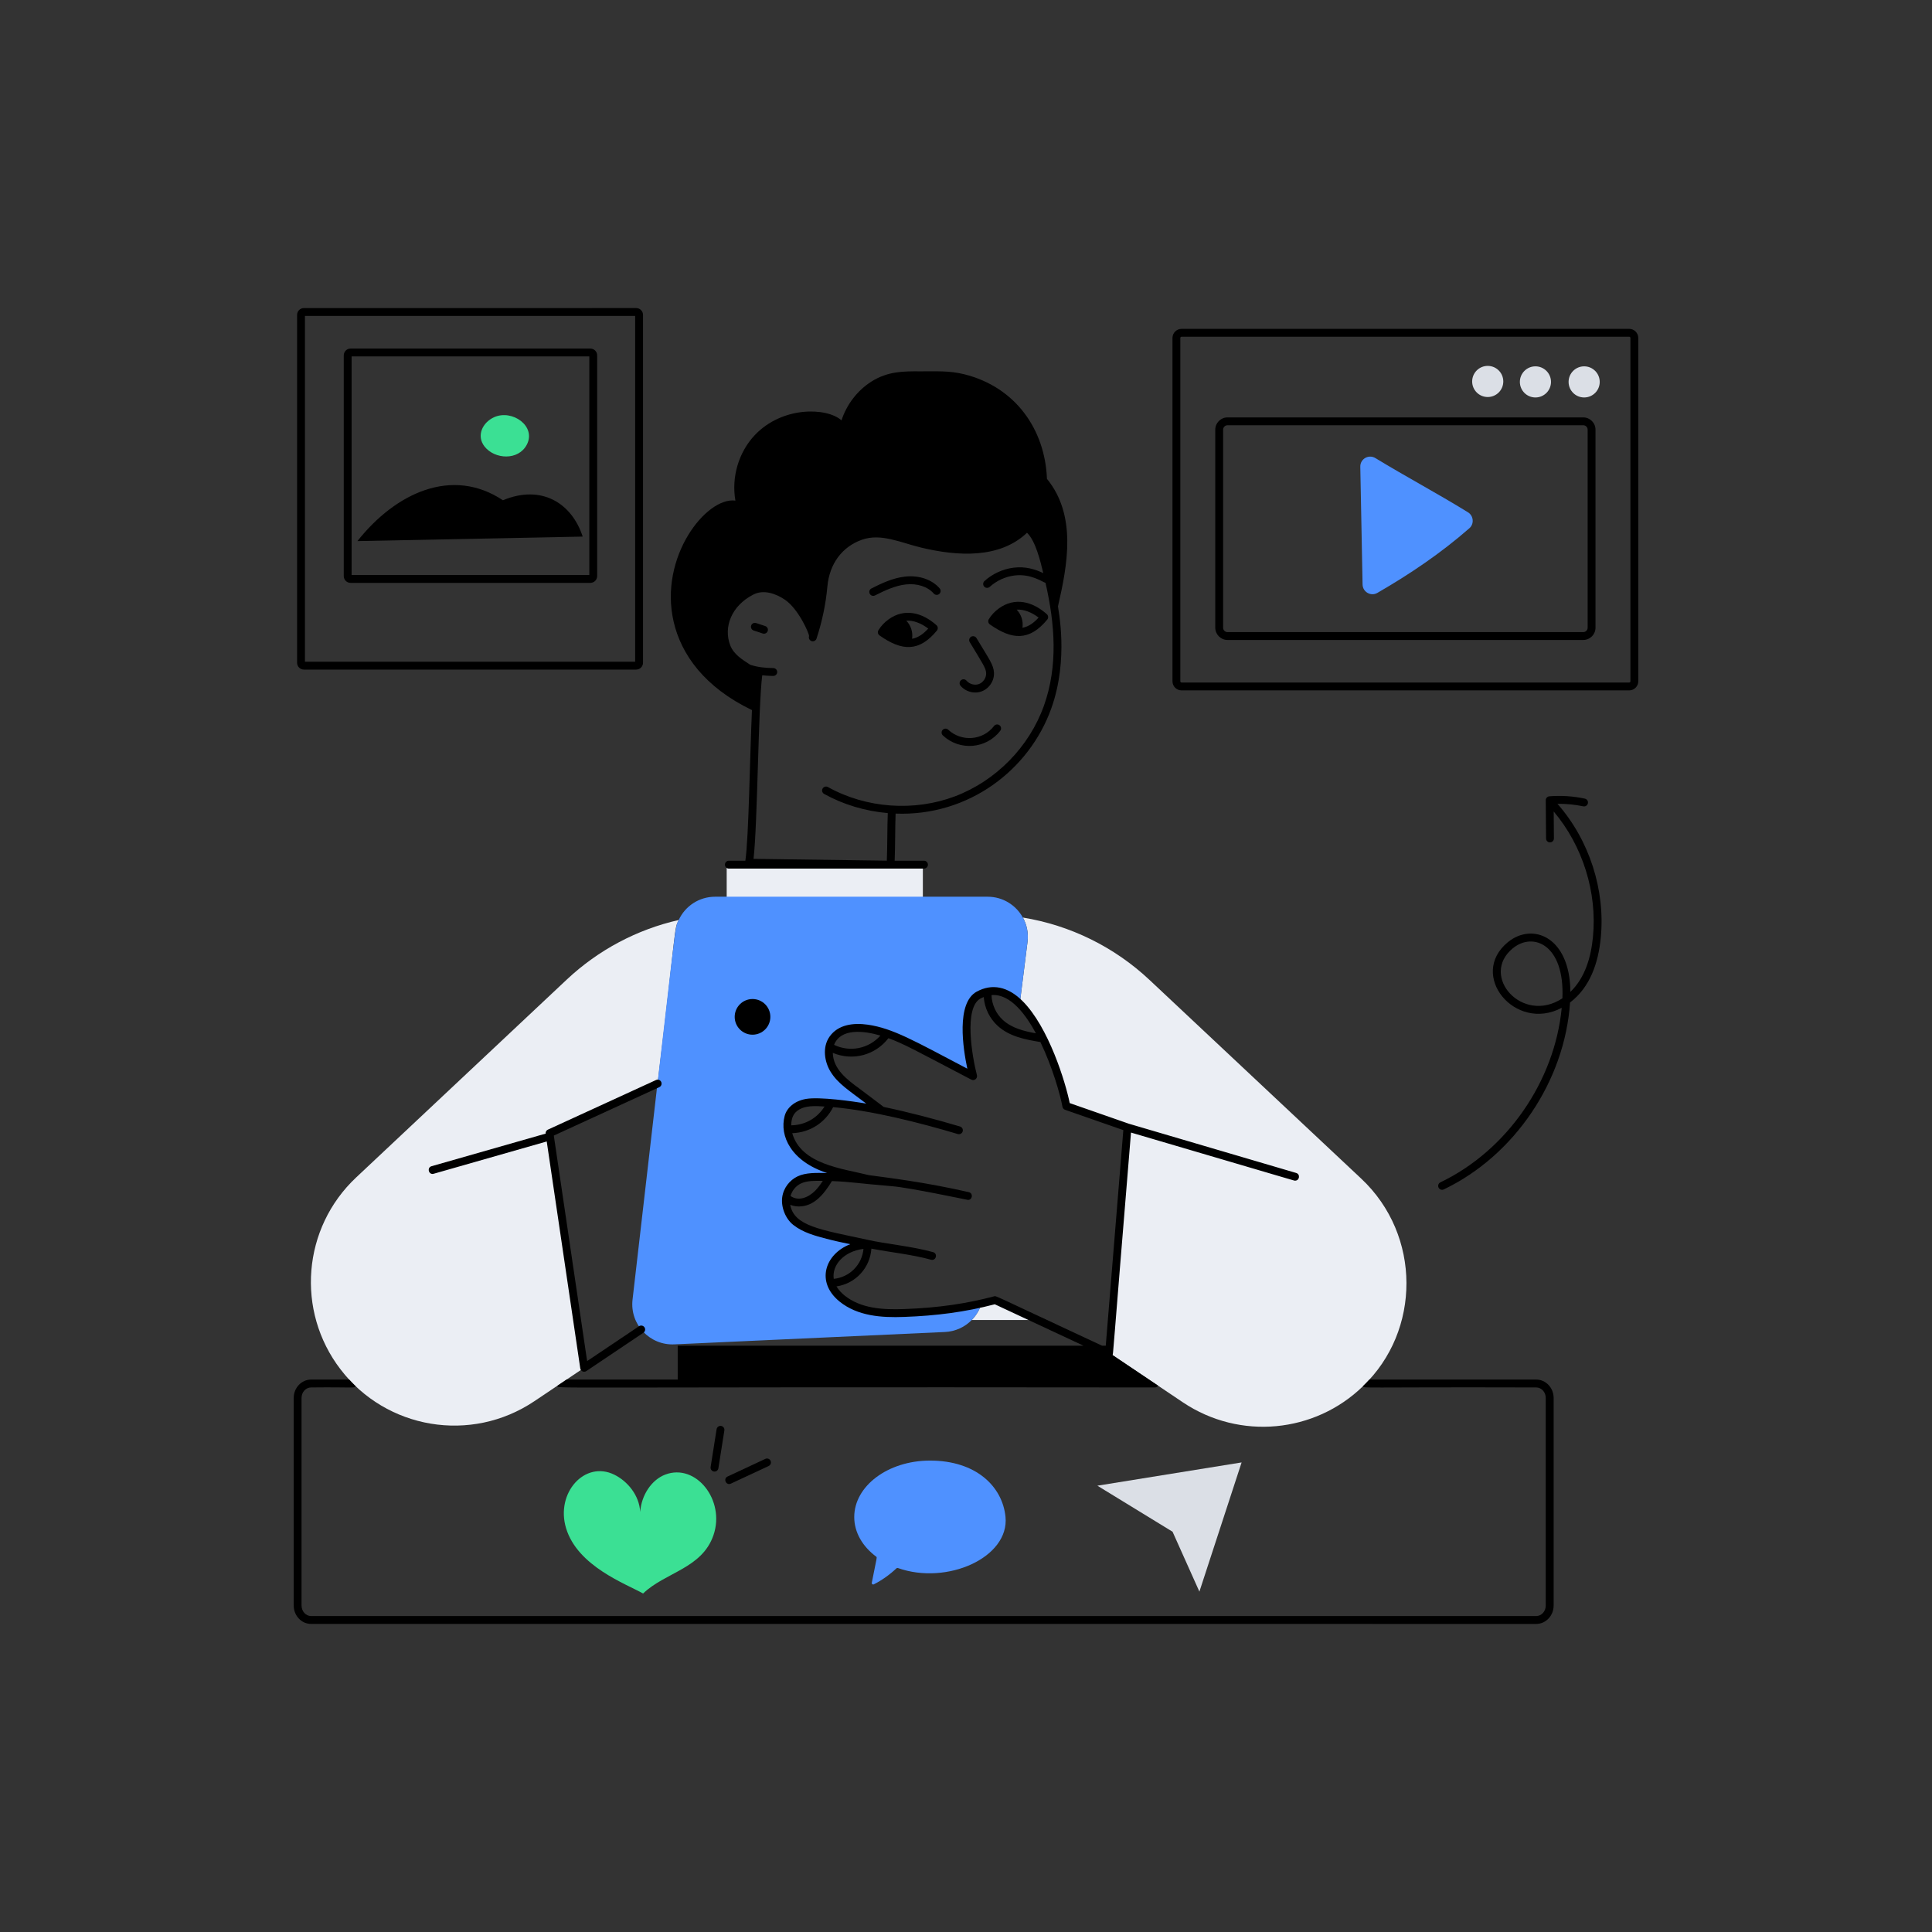 <?xml version="1.0" encoding="utf-8"?>
<!-- Generator: Adobe Illustrator 22.0.1, SVG Export Plug-In . SVG Version: 6.00 Build 0)  -->
<svg version="1.1" id="Layer_1" xmlns="http://www.w3.org/2000/svg" xmlns:xlink="http://www.w3.org/1999/xlink" x="0px" y="0px"
	 viewBox="0 0 370 370" style="enable-background:new 0 0 370 370;" xml:space="preserve">
<rect x="0" y="0" width="370" height="370" fill="#333333" stroke="none"/>
<style type="text/css">
	.st0{fill:#3BE094;}
	.st1{fill:#4F91FF;}
	.st2{fill:#DBDFE6;}
	.st3{fill:#EBEEF4;}
	.st4{opacity:0.3;}
	.st5{fill:#FFFFFF;}
	.st6{fill:none;}
</style>
<g id="Media_Platform">
	<g>
		<g>
			<polygon class="st3" points="176.737,176.056 176.737,165.592 139.171,165.592 139.171,175.715 
							"/>
		</g>
		<g>
			<path class="st3" d="M125.94,207.522l-20.71,9.5l6.64,44.93c0,0,0,0-0.02,0.01
				c0,0-0.02,0.02-0.05,0.03c-0.01,0.01-0.02,0.02-0.04,0.03
				c0,0,0,0.01-0.01,0.01h-0.01c-0.46,0.31-2.42,1.63-9.4,6.31
				c-12.147,8.153-28.367,5.357-37.12-6.09
				c-8.6-11.2-7.3-27.1,2.99-36.76l40.33-37.89
				c6.06-5.69,13.47-9.6,21.44-11.41
				C129.03,178.142,129.63,176.872,125.94,207.522z"/>
			<path class="st3" d="M111.85,261.962c-0.02,0.02-0.04,0.03-0.05,0.04v-0.01
				C111.83,261.982,111.85,261.962,111.85,261.962z"/>
			<path class="st3" d="M198.72,252.792h-12.62c0.86-0.88,1.51-1.95,1.88-3.16
				c0.87-0.19,1.73-0.41,2.6-0.64L198.72,252.792z"/>
			<path class="st3" d="M261.01,265.482v0.01c-9.207,8.944-23.553,10.382-34.46,3.08
				c-1.446-0.972,5.238,3.519-14.14-9.5c1.252-15.354,2.818-34.556,3.52-43.16
				l-11.72-4.09c-0.57-3.27-3.85-14.55-8.92-19.58l1.49-11.85
				c0.21-1.69-0.13-3.31-0.89-4.67c9.05,1.47,17.51,5.61,24.27,11.96
				l40.52,38.03C272.244,236.557,272.13,254.882,261.01,265.482z"/>
		</g>
		<g>
			<path class="st1" d="M196.78,180.392l-1.49,11.85
				c-2.28-2.28-4.94-3.27-7.88-1.67c-4.46,2.43-1.05,15.53-1.05,15.53
				c-11.698-6.172-15.554-8.425-20.26-9.12
				c-2.493-0.353-5.171-0.086-6.61,1.97c-1.2,1.7-0.88,4.13,0.21,5.9
				c1.1,1.78,2.82,3.06,4.51,4.29c1.67,1.23,3.06,2.34,4.72,3.55
				c-3.173-0.653-12.268-2.285-15.34-1.27c-1.19,0.4-2.27,1.28-2.59,2.49
				c-0.39,1.44-0.4,3.1,0.76,5.06c3.01,5.01,9.23,5.5,14.47,6.82
				l4.74,0.64c-8.002-0.66-9.196-1.068-14.31-1.05
				c-1.23,0.01-2.49,0.06-3.59,0.59c-1.28,0.6-2.23,1.82-2.5,3.19
				c-0.33,1.7,0.47,3.78,1.83,4.85c2.67,2.096,7.976,2.957,13.49,4.14
				c0.37,0.07,0.73,0.15,1.1,0.22c-6.586-0.396-11.139,5.954-5.73,10.3
				c3.266,2.661,7.714,2.94,11.9,2.78c5.04-0.18,9.93-0.71,14.82-1.82
				c-0.37,1.21-1.02,2.28-1.88,3.16c-1.31,1.35-3.14,2.21-5.14,2.3
				l-51.82,2.37c-4.703,0.22-8.55-3.828-8-8.58
				c8.778-75.67,8.007-70.978,8.84-72.69c1.22-2.66,3.91-4.46,6.97-4.46
				h52.19c2.93,0,5.44,1.62,6.75,3.99
				C196.65,177.082,196.99,178.702,196.78,180.392z"/>
		</g>
		<g>
			<path class="st0" d="M92.81,85.531c-1.644-2.078-0.399-4.63,1.817-5.631
				c3.471-1.562,8.113,1.717,6.267,5.253
				C99.278,88.248,94.755,87.982,92.81,85.531z"/>
		</g>
		<g>
			<circle class="st2" cx="284.917" cy="73.054" r="2.981"/>
		</g>
		<g>
			<circle class="st2" cx="294.053" cy="73.139" r="2.981"/>
		</g>
		<g>
			<circle class="st2" cx="303.384" cy="73.139" r="2.981"/>
		</g>
		<g>
			<path class="st1" d="M260.947,111.933l-0.434-22.557
				c-0.029-1.504,1.614-2.425,2.899-1.643c5.925,3.609,11.796,6.721,17.726,10.378
				c1.079,0.665,1.219,2.221,0.264,3.055c-5.508,4.812-11.298,8.724-17.62,12.381
				C262.538,114.268,260.975,113.371,260.947,111.933z"/>
		</g>
		<g>
			<path class="st0" d="M123.16,305.174c4.24-4.073,11.283-4.775,13.478-11.172
				c2.304-6.713-3.365-13.821-9.221-11.607c-2.621,0.991-4.584,3.914-4.812,7.164
				c-0.166-3.183-2.419-5.889-4.947-7.136c-5.65-2.789-11.302,3.474-9.247,10.253
				C110.62,299.96,119.816,303.3,123.16,305.174z"/>
		</g>
		<g>
			<path class="st1" d="M192.564,290.484c0.781,7.778-11.19,13.161-20.618,9.807
				c-0.09-0.032-0.186-0.011-0.255,0.054c-1.3,1.222-2.759,2.271-4.347,3.076
				c-0.199,0.101-0.431-0.08-0.388-0.299c1.012-5.081,1.034-4.865,0.844-5.006
				c-2.591-1.933-4.196-4.611-4.203-7.561c-0.014-5.972,6.458-10.818,14.464-10.837
				C186.93,279.695,191.982,284.687,192.564,290.484z"/>
		</g>
		<g>
			<polygon class="st2" points="237.782,280.071 229.699,304.816 224.558,293.344 210.16,284.527 
							"/>
		</g>
		<g>
			<path d="M297.54,267.722v39.76c0,1.94-1.5,3.52-3.34,3.52H59.58
				c-1.84,0-3.33-1.58-3.33-3.52v-39.76c0-1.94,1.49-3.52,3.33-3.52
				h7.29c0.4,0.44,0.82,0.87,1.26,1.29
				c-0.444,0.413-0.275,0.132-8.55,0.22c-1.01,0-1.83,0.9-1.83,2.01
				v39.76c0,1.11,0.82,2.01,1.83,2.01h234.62
				c1.01,0,1.83-0.9,1.83-2.01v-39.76c0-1.11-0.82-2.01-1.83-2.01
				c-34.553-0.094-32.734,0.204-33.19-0.22v-0.01
				c0.43-0.41,0.84-0.83,1.24-1.28h31.95
				C296.04,264.202,297.54,265.782,297.54,267.722z"/>
			<path d="M104.489,217.103l-21.839,6.238c-0.955,0.271-0.542,1.732,0.412,1.445
				l21.644-6.182l6.421,43.457c0.081,0.544,0.704,0.823,1.163,0.514l10.928-7.339
				c0.345-0.231,0.437-0.698,0.205-1.043c-0.23-0.346-0.699-0.438-1.043-0.205
				l-9.939,6.675l-6.381-43.189l20.201-9.27c0.378-0.174,0.543-0.62,0.37-0.997
				c-0.175-0.38-0.622-0.544-0.997-0.37l-20.714,9.505
				C104.625,216.477,104.456,216.784,104.489,217.103z"/>
			<path d="M187.055,189.907c-3.993,2.18-2.609,10.971-1.8,14.758
				c-10.253-5.387-14.249-7.716-19.05-8.426
				c-2.793-0.395-5.697-0.028-7.327,2.275c-1.461,2.071-0.96,4.874,0.185,6.733
				c1.428,2.318,3.565,3.609,6.837,6.105c-2.59-0.448-8.946-1.342-11.544-0.894
				c-2.288,0.396-3.69,1.782-4.083,3.246c-1.034,3.852,1.25,8.708,8.14,10.946
				c-2.117-0.042-4.091-0.108-5.667,0.638c-1.495,0.706-2.717,2.21-2.948,4.034
				c0,0.001-0,0.003-0,0.004c-0.238,1.887,0.642,4.103,2.141,5.272
				c1.854,1.464,4.243,2.091,6.351,2.645c1.502,0.394,3.036,0.724,4.539,1.035
				c-4.818,1.87-6.669,7.232-2.044,10.983c3.435,2.775,8.009,3.119,12.401,2.943
				c6.087-0.218,11.632-0.927,17.326-2.421l17,7.938h-77.722v6.48h-21.28
				l-1.75,1.18c0.414,0.636-7.141,0.192,114.41,0.33c0.27,0,0.5-0.14,0.62-0.34
				c-0.101-0.068-1.851-1.245-1.74-1.17h-0.002l-6.992-4.696
				c0.171-0.341-0.134,2.041,3.544-42.608c33.149,9.74,31.214,9.211,31.421,9.211
				c0.865,0,1.042-1.23,0.212-1.474c-8.015-2.358-24.044-7.075-32.059-9.434
				l-11.31-3.946c-0.789-3.944-4.04-14.577-9.041-19.548
				C193.034,188.931,190.003,188.308,187.055,189.907z M198.39,197.892
				c-2.254-0.403-4.593-0.984-6.302-2.531c-1.343-1.214-2.142-2.979-2.203-4.785
				C193.606,190.243,196.602,194.594,198.39,197.892z M168.615,198.321
				c-2.26,2.537-5.852,3.236-8.881,1.78
				C160.967,196.915,165.331,197.352,168.615,198.321z M153.604,212.22
				c1.276-0.515,3.027-0.39,4.303-0.31c-1.368,2.181-3.638,3.548-6.381,3.606
				C151.554,213.892,152.075,212.844,153.604,212.22z M153.388,226.648
				c1.216-0.575,2.83-0.513,4.186-0.499c-0.428,0.663-0.896,1.316-1.446,1.873
				c-1.312,1.329-3.218,2.097-4.733,1.022
				C151.686,228.014,152.415,227.108,153.388,226.648z M165.367,239.174
				c-0.284,3.039-2.644,5.432-5.696,5.74
				C159.293,242.405,161.463,239.665,165.367,239.174z M203.96,212.532l11.171,3.898
				l-3.366,41.291h-0.698c-21.155-9.85-20.247-9.574-20.677-9.461
				c-5.116,1.359-10.486,2.2-17.261,2.442
				c-3.993,0.151-8.28-0.091-11.398-2.61c-0.512-0.415-1.105-1.001-1.533-1.729
				c3.777-0.573,6.435-3.648,6.682-7.234c3.853,0.736,7.768,1.118,11.418,2.121
				c0.983,0.26,1.34-1.192,0.398-1.451c-4.343-1.191-8.944-1.534-12.647-2.385
				c-9.008-1.941-13.954-2.598-14.718-6.683c0.518,0.209,1.086,0.321,1.671,0.321
				c2.934,0,4.823-2.408,6.325-4.862c3.651,0.134,4.724,0.422,11.587,0.991
				c3.309,0.272,14.359,2.617,14.459,2.617c0.892,0,1.034-1.286,0.168-1.484
				c-8.144-1.872-15.104-2.716-19.123-3.258
				c-5.12-1.28-12.99-2.049-14.694-8.036c3.47-0.135,6.33-2.067,7.835-4.989
				c7.558,0.677,16.645,2.998,23.87,5.151c0.402,0.122,0.816-0.108,0.936-0.506
				c0.118-0.398-0.108-0.817-0.506-0.936c-4.607-1.373-9.956-2.777-14.608-3.745
				c-1.69-1.245-2.941-2.245-4.592-3.46c-2.496-1.814-5.089-3.796-5.17-6.9
				c3.862,1.62,8.174,0.419,10.656-2.813c3.049,1.119,5.257,2.387,15.87,7.938
				c0.572,0.305,1.242-0.222,1.077-0.854c-0.907-3.484-2.552-12.912,0.684-14.679
				c0.207-0.112,0.413-0.193,0.619-0.279c0.157,2.095,1.125,4.114,2.686,5.527
				c2.273,2.058,5.323,2.616,8.168,3.09c2.344,4.86,3.85,10.265,4.221,12.386
				C203.515,212.221,203.703,212.442,203.96,212.532z"/>
			<path d="M147.532,194.74c0-1.886-1.527-3.416-3.413-3.416
				c-1.886,0-3.416,1.53-3.416,3.416c0,1.886,1.53,3.416,3.416,3.416
				C146.005,198.156,147.532,196.627,147.532,194.74z"/>
			<path d="M58.204,128.233h63.633c0.721,0,1.307-0.587,1.307-1.308V60.305
				c0-0.721-0.586-1.307-1.307-1.307H58.204c-0.721,0-1.308,0.586-1.308,1.307
				v66.621C56.896,127.646,57.483,128.233,58.204,128.233z M58.4,60.502h63.239
				v66.228H58.4V60.502z"/>
			<path d="M113.056,66.751H67.141c-0.721,0-1.308,0.586-1.308,1.307v42.263
				c0,0.721,0.587,1.307,1.308,1.307h45.915c0.721,0,1.308-0.586,1.308-1.307
				V68.058C114.363,67.337,113.776,66.751,113.056,66.751z M112.859,110.123H67.337
				V68.255h45.522V110.123z"/>
			<path d="M96.318,95.806c-9.756-6.476-20.572-1.395-27.87,7.82l43.144-0.862
				C109.484,96.285,103.632,92.746,96.318,95.806z"/>
			<path d="M312.011,62.981h-85.729c-0.959,0-1.739,0.78-1.739,1.739v65.758
				c0,0.958,0.78,1.738,1.739,1.738h85.729c0.959,0,1.739-0.78,1.739-1.738
				V64.721C313.75,63.762,312.97,62.981,312.011,62.981z M312.246,130.479
				c0,0.129-0.105,0.234-0.235,0.234h-85.729c-0.13,0-0.235-0.105-0.235-0.234
				V64.721c0-0.13,0.105-0.235,0.235-0.235h85.729
				c0.13,0,0.235,0.105,0.235,0.235V130.479z"/>
			<path d="M303.212,79.938h-68.131c-1.292,0-2.344,1.052-2.344,2.344v37.935
				c0,1.292,1.052,2.344,2.344,2.344h68.131c1.292,0,2.344-1.052,2.344-2.344V82.281
				C305.556,80.989,304.504,79.938,303.212,79.938z M304.052,120.216
				c0,0.463-0.377,0.84-0.84,0.84h-68.131c-0.463,0-0.84-0.377-0.84-0.84
				V82.281c0-0.463,0.377-0.84,0.84-0.84h68.131c0.463,0,0.84,0.377,0.84,0.84
				V120.216z"/>
			<path d="M137.238,273.705l-1.146,7.248c-0.064,0.41,0.216,0.795,0.626,0.86
				c0.427,0.063,0.797-0.228,0.86-0.626l1.146-7.248
				c0.064-0.41-0.216-0.795-0.626-0.86
				C137.687,273.022,137.303,273.294,137.238,273.705z"/>
			<path d="M146.573,279.39l-7.238,3.379c-0.889,0.416-0.28,1.787,0.637,1.363
				l7.238-3.379c0.376-0.176,0.539-0.623,0.363-1S146.95,279.217,146.573,279.39z"/>
			<path d="M303.205,154.42c0.402,0.09,0.806-0.17,0.893-0.578
				c0.087-0.406-0.172-0.806-0.578-0.893c-2.231-0.478-4.515-0.628-6.797-0.449
				c-0.393,0.031-0.695,0.361-0.692,0.756l0.056,7.328
				c0.003,0.413,0.339,0.746,0.752,0.746c0.002,0,0.004,0,0.006,0
				c0.415-0.003,0.749-0.343,0.746-0.758l-0.04-5.163
				c5.55,6.581,8.354,15.476,7.517,24.045c-0.378,3.871-1.505,7.792-4.318,10.503
				c-0.086-10.632-7.309-13.352-11.984-9.51
				c-7.629,6.264,1.377,17.296,10.323,12.562
				c-1.349,14.066-10.481,27.312-23.236,33.422c-0.374,0.179-0.532,0.628-0.353,1.003
				c0.18,0.376,0.631,0.532,1.003,0.353
				c13.568-6.499,23.182-20.79,24.177-35.795c3.852-2.923,5.417-7.598,5.885-12.391
				c0.898-9.184-2.202-18.726-8.292-25.657
				C299.931,153.923,301.582,154.073,303.205,154.42z M299.219,191.188
				c-7.663,5.067-15.924-4.302-9.5-9.578
				C293.617,178.412,299.671,180.906,299.219,191.188z"/>
			<path d="M146.549,119.897l-1.745-0.575c-0.397-0.131-0.819,0.084-0.95,0.478
				c-0.131,0.395,0.084,0.82,0.478,0.95l1.747,0.575
				c0.078,0.026,0.157,0.038,0.235,0.038c0.316,0,0.61-0.2,0.714-0.517
				C147.157,120.452,146.943,120.026,146.549,119.897z"/>
			<path d="M173.311,110.43c-2.305,0.257-4.435,1.258-6.418,2.262
				c-0.371,0.188-0.52,0.64-0.332,1.01c0.185,0.368,0.636,0.52,1.01,0.332
				c1.862-0.941,3.852-1.88,5.906-2.109c2.173-0.24,4.206,0.427,5.342,1.741
				c0.274,0.316,0.749,0.349,1.061,0.078c0.314-0.271,0.35-0.747,0.078-1.061
				C178.479,110.972,175.994,110.129,173.311,110.43z"/>
			<path d="M190.368,139.037c-2.174,2.832-6.282,3.055-8.775,0.709
				c-0.302-0.285-0.777-0.271-1.062,0.033c-0.284,0.302-0.27,0.778,0.033,1.062
				c3.203,3.011,8.318,2.601,10.998-0.889c0.253-0.329,0.19-0.802-0.139-1.055
				C191.091,138.645,190.621,138.71,190.368,139.037z"/>
			<path d="M186.789,132.625c2.138,0,3.658-1.901,3.572-3.776
				c-0.07-1.519-0.926-2.612-3.354-6.648c-0.214-0.354-0.676-0.471-1.032-0.257
				c-0.355,0.214-0.471,0.677-0.257,1.032c2.553,4.245,3.095,4.963,3.141,5.942
				c0.04,0.869-0.543,1.761-1.355,2.074c-0.81,0.312-1.842,0.043-2.396-0.628
				c-0.265-0.32-0.738-0.364-1.059-0.1c-0.319,0.265-0.364,0.738-0.1,1.059
				C184.639,132.156,185.716,132.625,186.789,132.625z"/>
			<path d="M191.307,116.511c-0.803,0.579-1.455,1.276-1.938,2.07
				c-0.206,0.338-0.115,0.778,0.208,1.006c4.184,2.95,7.529,3.252,10.98-0.923
				c0.258-0.312,0.224-0.771-0.078-1.04
				C197.736,115.169,194.343,114.323,191.307,116.511z M195.814,120.226
				c0.183-1.348-0.261-2.579-1.111-3.474c1.342-0.078,2.837,0.476,4.203,1.521
				C198.036,119.221,197.07,119.994,195.814,120.226z"/>
			<path d="M170.171,118.618c-0.802,0.58-1.454,1.276-1.938,2.07
				c-0.206,0.338-0.115,0.777,0.208,1.006c4.309,3.043,7.595,3.172,10.979-0.923
				c0.258-0.312,0.224-0.771-0.078-1.04
				C176.613,117.29,173.207,116.425,170.171,118.618z M174.677,122.334
				c0.184-1.353-0.264-2.582-1.111-3.474c1.343-0.077,2.837,0.476,4.203,1.521
				C176.897,121.33,175.93,122.102,174.677,122.334z"/>
			<path d="M144.007,135.991c-0.42,9.464-0.602,24.184-1.261,28.849h-3.164
				c-0.415,0-0.752,0.337-0.752,0.752s0.337,0.752,0.752,0.752
				c13.639,0,24.081,0,37.374,0c0.415,0,0.752-0.337,0.752-0.752
				s-0.337-0.752-0.752-0.752h-5.619c0.123-2.946,0.079-6.386,0.18-9.025
				c13.961,0.528,25.605-8.326,29.829-20.178
				c3.376-9.472,1.305-18.825,1.268-19.518c1.851-8.028,3.602-17.402-2.11-24.414
				c-0.36-9.409-5.98-17.581-15.861-20.035c-2.904-0.721-5.466-0.537-8.371-0.554
				c-3.205-0.021-6.24-0.039-9.403,1.968c-2.675,1.698-4.731,4.396-5.711,7.417
				c-2.875-2.528-11.347-2.701-16.575,2.795
				c-3.135,3.298-4.537,8.11-3.743,12.576
				c-5.565-0.761-14.692,10.785-11.829,23.194
				C130.452,125.322,134.898,131.603,144.007,135.991z M199.931,135.132
				c-2.821,7.913-9.203,14.412-17.071,17.385
				c-7.786,2.928-16.929,2.31-24.304-1.788c-0.362-0.202-0.82-0.069-1.022,0.292
				c-0.202,0.363-0.071,0.82,0.292,1.022c3.675,2.042,7.882,3.302,12.194,3.673
				c-0.11,2.781-0.064,6.322-0.183,9.115l-25.526-0.35
				c0.778-6.675,0.888-28.951,1.664-35.154c1.133,0.122,2.217,0.122,2.116,0.122
				c0.41,0,0.745-0.328,0.752-0.739c0.007-0.415-0.324-0.758-0.739-0.765
				c-1.588-0.026-3.01-0.16-4.434-0.641c-1.582-1.034-3.15-1.98-3.824-3.724
				c-1.332-3.453,0.208-7.576,4.466-9.733c1.91-0.975,4.249-0.199,6.033,1.021
				c2.596,1.78,4.656,6.513,4.6,6.961c-0.13,0.395,0.084,0.819,0.479,0.949
				c0.394,0.133,0.819-0.083,0.949-0.479c1.075-3.261,1.775-6.617,2.081-9.979
				c0.395-4.341,2.805-7.604,6.613-8.952c3.657-1.295,7.4,0.552,11.332,1.499
				c7.056,1.694,15.045,2.14,20.284-2.835c1.653,1.551,2.591,5.54,3.112,7.721
				c-1.572-0.74-3.432-1.316-5.662-1.036c-2.066,0.252-4.054,1.161-5.597,2.559
				c-0.308,0.279-0.331,0.755-0.053,1.062c0.279,0.308,0.755,0.331,1.062,0.053
				c1.315-1.191,3.009-1.966,4.77-2.182c3.058-0.377,5.273,1.207,5.913,1.419
				C202.038,119.536,202.64,127.529,199.931,135.132z"/>
		</g>
	</g>
</g>
</svg>
